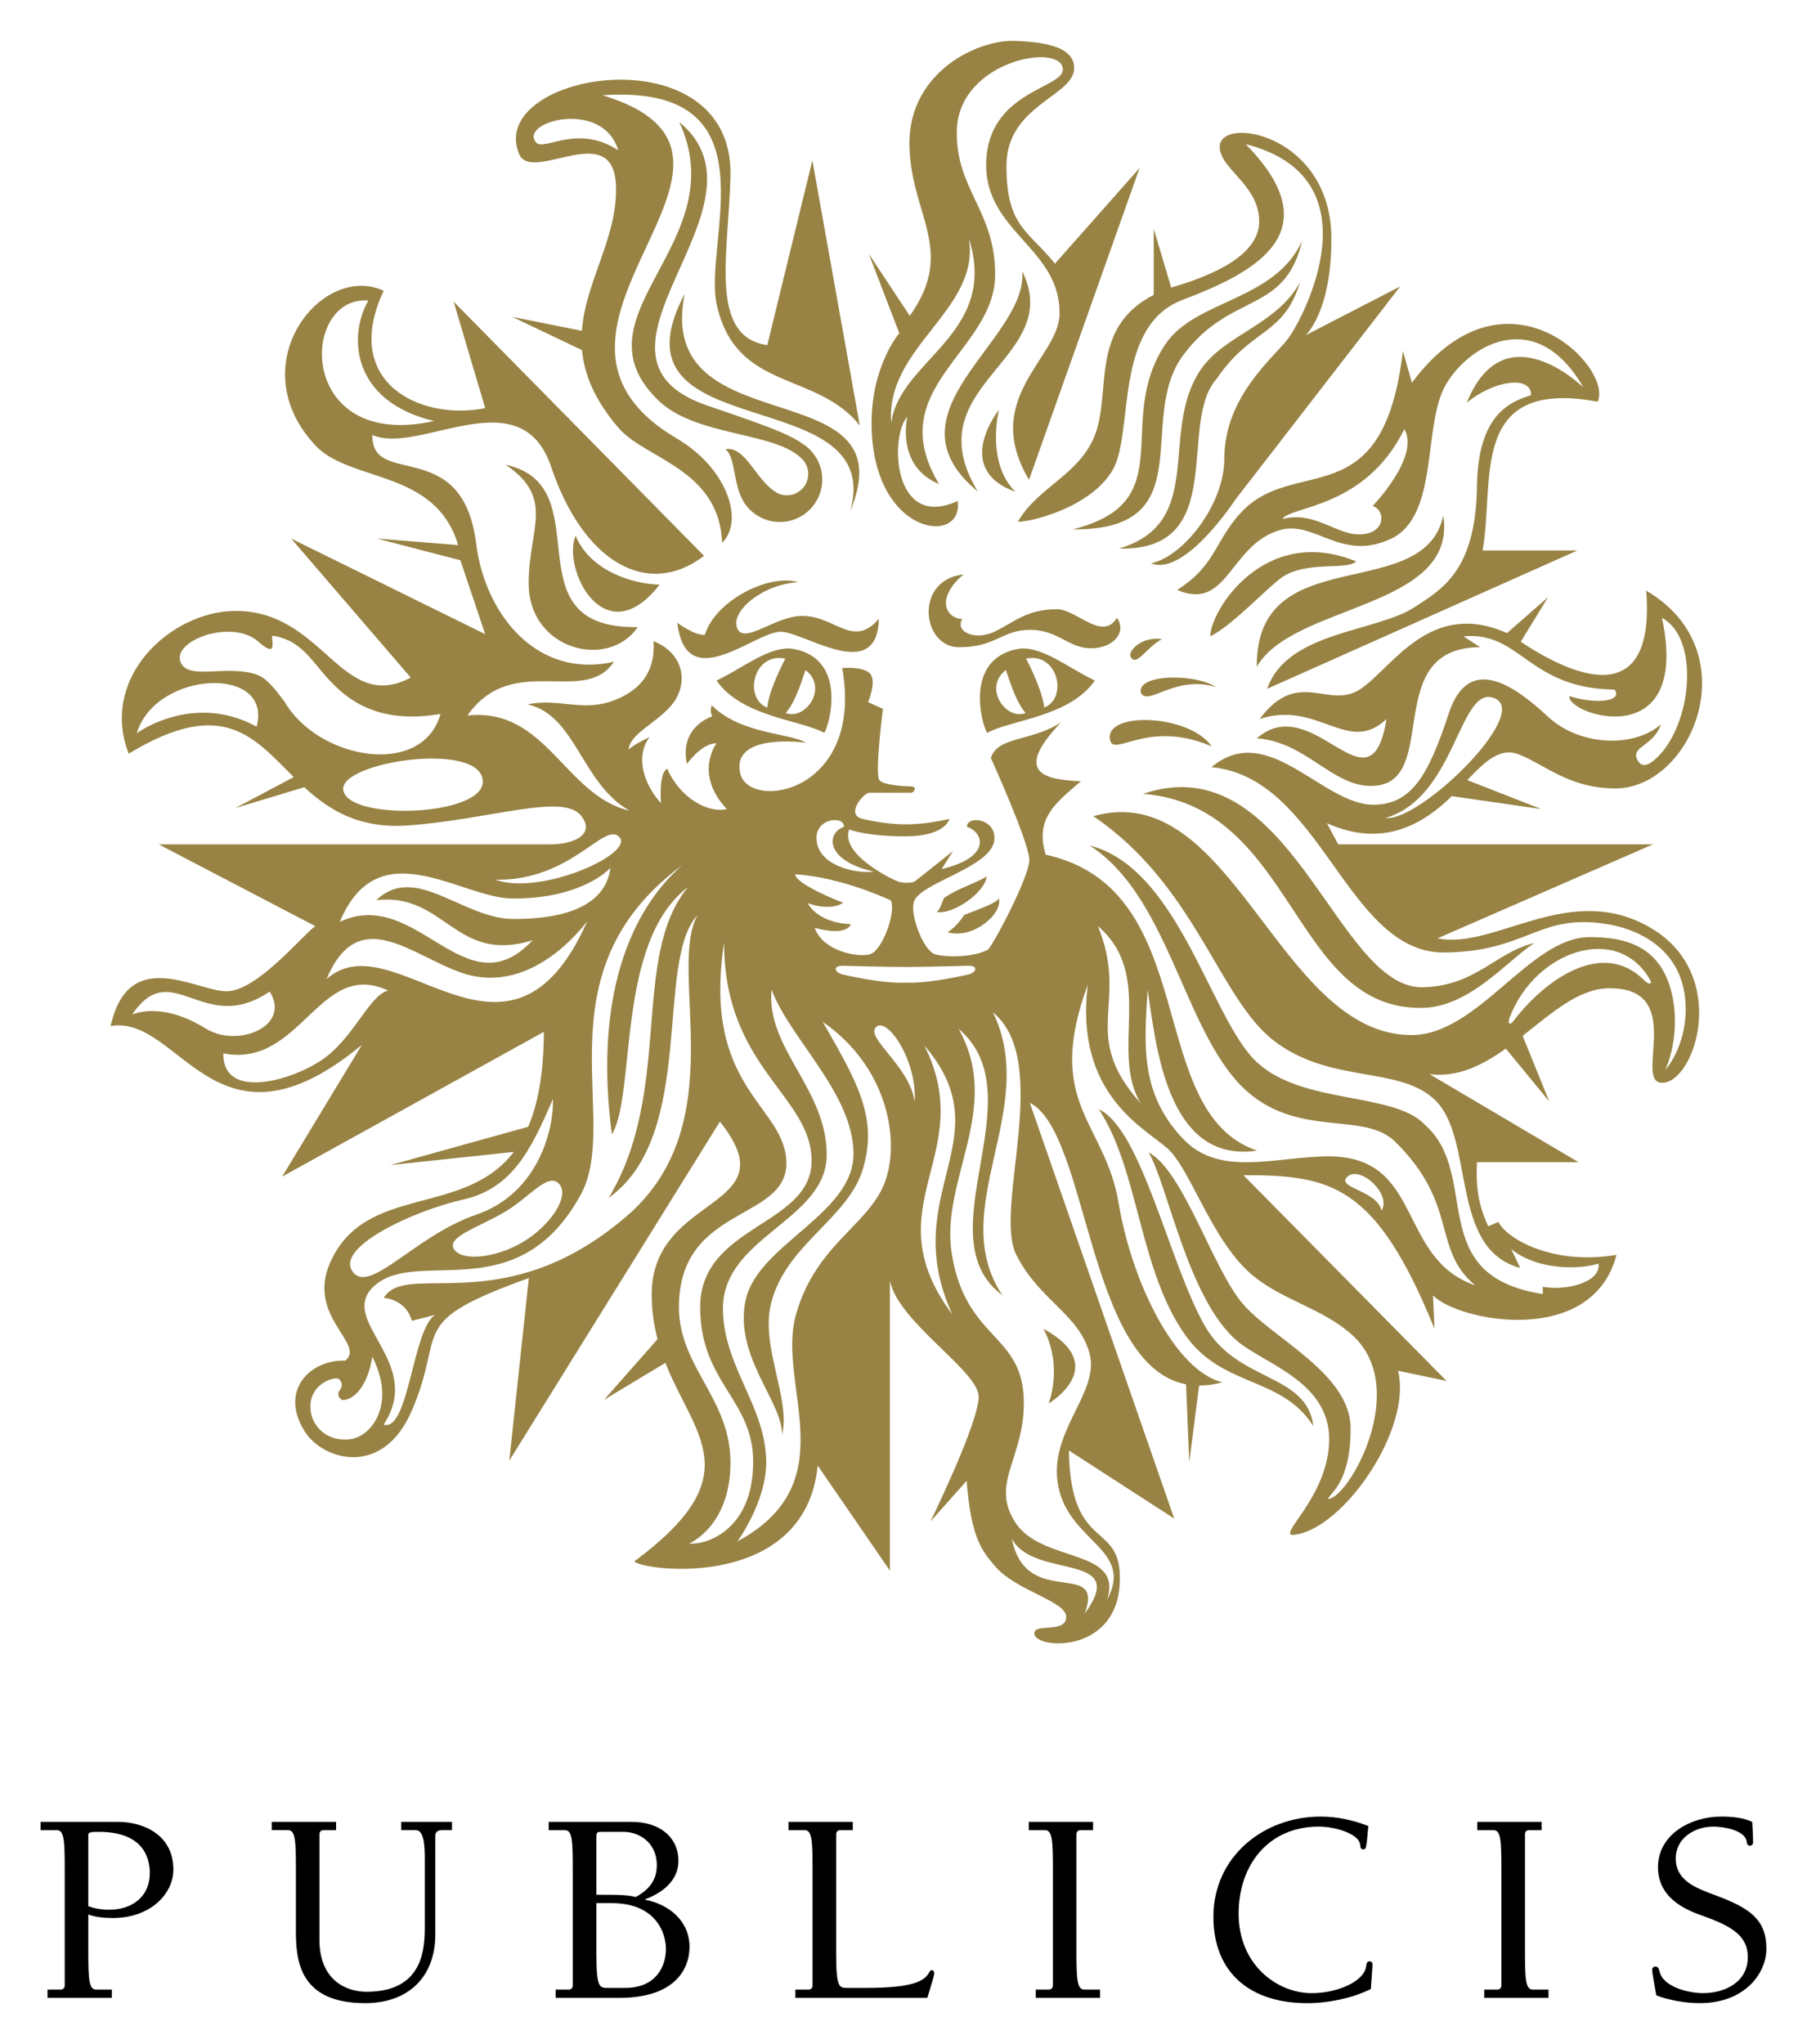<?xml version="1.0" encoding="UTF-8"?>
<!-- Generator: Adobe Illustrator 14.0.0, SVG Export Plug-In . SVG Version: 6.00 Build 43363)  -->
<!DOCTYPE svg PUBLIC "-//W3C//DTD SVG 1.1//EN" "http://www.w3.org/Graphics/SVG/1.1/DTD/svg11.dtd">
<svg version="1.1" id="Layer_1" xmlns="http://www.w3.org/2000/svg" xmlns:xlink="http://www.w3.org/1999/xlink" x="0px" y="0px" width="221px" height="250px" viewBox="0 0 221 250" enable-background="new 0 0 221 250" xml:space="preserve">
<g>
	<path d="M4.968,223.844h1.998c0.88,0,0.95,1.29,0.95,4.783v14.169c0,0.303-0.141,0.541-0.506,0.541H5.813v1.017h7.867v-1.017   h-1.932c-0.884,0-0.95-1.289-0.95-4.778v-4.409c0.748,0.308,1.896,0.439,2.979,0.439c4.611,0,7.427-2.947,7.427-5.931   c0-4.304-3.762-5.83-6.745-5.83H4.968V223.844 M10.798,224.588c-0.071-0.511,0.268-0.541,1.285-0.541   c5.592,0,6.239,3.357,6.239,5.051c0,2.883-2.169,4.476-4.985,4.476c-0.88,0-1.76-0.137-2.539-0.44V224.588z"/>
	<path d="M33.239,222.828h7.867v1.016h-1.527c-0.374,0-0.51,0.233-0.51,0.542v12.853c0,4.98,3.291,6.367,5.764,6.367   c7.018,0,7.119-5.386,7.119-8.062v-8.14c0-1.558-0.07-3.561-1.087-3.561H49.07v-1.016h6.208v1.016h-1.258   c-0.405,0-0.779,0.168-0.779,0.678v12.069c0,5.219-3.322,8.409-8.576,8.409c-8.105,0-8.475-5.289-8.475-8.849v-7.524   c0-3.493-0.07-4.783-0.95-4.783h-2.002V222.828"/>
	<path d="M77.75,232.016c-1.047-0.242-1.663-0.273-4.809-0.273v-7.084c0-0.611,0.167-0.611,0.673-0.611h2.675   c1.664,0,4.04,1.117,4.04,4.101C80.329,230.013,79.312,231.166,77.75,232.016 M70.054,242.796c0,0.303-0.132,0.541-0.506,0.541   h-1.593v1.017h7.797c6.675,0,8.576-3.424,8.576-6.24c0-3.15-2.477-5.183-5.39-5.759v-0.071c2.068-0.778,4.035-2.271,4.035-4.677   c0-2.913-2.306-4.778-5.694-4.778H67.106v1.016h1.998c0.884,0,0.95,1.29,0.95,4.783V242.796z M74.797,232.764   c5.562,0,6.649,3.827,6.649,5.588c0,2.174-1.224,4.782-4.985,4.782h-2.134c-1.016,0-1.386,0-1.386-4.201v-6.169H74.797z"/>
	<path d="M104.296,223.844h-1.522c-0.378,0-0.51,0.233-0.51,0.542v14.547c0,4.201,0.374,4.201,1.386,4.201h2.271   c5.764,0,7.088-0.849,7.665-1.799c0.102-0.172,0.168-0.374,0.405-0.374c0.137,0,0.272,0.202,0.272,0.374   c0,0.308-0.444,1.663-0.849,3.019H97.278v-1.017h1.593c0.374,0,0.506-0.238,0.506-0.541v-14.169c0-3.493-0.066-4.783-0.946-4.783   h-1.998v-1.016h7.863V223.844"/>
	<path d="M131.651,238.559c0,3.489,0.07,4.778,0.95,4.778h1.937v1.017h-7.868v-1.017h1.594c0.369,0,0.51-0.238,0.51-0.541v-14.169   c0-3.493-0.07-4.783-0.95-4.783h-2.002v-1.016h7.863v1.016h-1.522c-0.374,0-0.511,0.233-0.511,0.542V238.559"/>
	<path d="M166.737,226.186c-0.299,0-0.339-0.137-0.404-0.647c-0.172-1.219-2.983-2.134-5.017-2.134   c-6.239,0-9.829,4.743-9.829,10.644c0,6.306,4.743,9.729,8.949,9.729c3.05,0,6.407-1.39,6.645-3.286   c0.03-0.273,0.065-0.607,0.436-0.607c0.277,0,0.343,0.233,0.343,0.436c0,0.308-0.065,0.813-0.202,2.952   c-2.274,1.118-5.192,1.729-7.797,1.729c-6.745,0-11.458-3.529-11.458-10.578c0-7.286,6.067-12.241,13.117-12.241   c2.067,0,3.999,0.444,5.83,1.153C167.111,226.079,167.081,226.186,166.737,226.186"/>
	<path d="M186.508,238.559c0,3.489,0.065,4.778,0.945,4.778h1.932v1.017h-7.862v-1.017h1.588c0.374,0,0.511-0.238,0.511-0.541   v-14.169c0-3.493-0.066-4.783-0.946-4.783h-2.002v-1.016h7.863v1.016h-1.522c-0.374,0-0.506,0.233-0.506,0.542V238.559"/>
	<path d="M204.948,227.303c0,2.746,2.539,3.626,4.677,4.439c4.339,1.593,6.407,2.983,6.407,6.609c0,2.952-2.579,6.648-8.171,6.648   c-1.663,0-3.731-0.344-5.289-0.95c-0.374-2.104-0.511-2.816-0.511-3.12c0-0.237,0.137-0.404,0.414-0.404   c0.334,0,0.436,0.339,0.501,0.638c0.479,1.905,3.635,2.613,5.289,2.613c2.715,0,5.496-1.354,5.496-4.404   c0-2.613-1.967-3.762-5.324-4.985c-1.527-0.546-5.663-1.865-5.663-6.002c0-4.065,4.07-6.204,7.696-6.204   c1.425,0,2.75,0.137,3.832,0.647c0.035,0.813,0.102,1.663,0.102,2.473c0,0.237-0.102,0.439-0.374,0.439   c-0.339,0-0.374-0.268-0.405-0.506c-0.237-1.456-2.983-1.83-4.07-1.83C207.284,223.404,204.948,224.79,204.948,227.303"/>
	<path fill="#988344" d="M159.258,29.45c-3.357,7.392-13.042,7.176-16.712,12.628c-6.402,9.531,2.09,19.308-11.356,22.669   c15.968,0.167,7.678-13.451,13.504-21.292C150.519,35.615,157.128,38.523,159.258,29.45 M125.447,87.206   c-1.294-1.39-2.205-4.739-2.429-5.258C120.198,84.13,123.019,88.143,125.447,87.206z M127.7,86.537   c2.943-1.126,1.702-6.803-2.205-5.98C125.729,81.01,127.52,84.478,127.7,86.537z M124.391,79.387   c2.848-0.567,6.231,2.31,9.514,3.846c-3.08,4.448-10.283,4.809-13.183,6.402C120.079,88.631,117.893,80.685,124.391,79.387z    M98.519,81.948c-0.22,0.519-1.135,3.868-2.429,5.258C98.519,88.143,101.339,84.13,98.519,81.948z M96.046,80.557   c-3.912-0.823-5.153,4.854-2.209,5.98C94.017,84.478,95.808,81.01,96.046,80.557z M100.811,89.635   c-2.896-1.593-10.103-1.954-13.178-6.402c3.278-1.536,6.666-4.413,9.517-3.846C103.645,80.685,101.462,88.631,100.811,89.635z    M83.739,35.944c-10.09,19.053,24.764,10.397,20.24,26.585C111.301,45.026,79.928,54.777,83.739,35.944z M75.607,18.379   c-1.879-6.319-12.14-3.511-10.063-0.977C66.512,18.582,70.542,15.079,75.607,18.379z M71.167,40.463   c0.436-5.971,4.242-11.277,4.18-17.385c-0.048-8.95-10.31-0.475-11.867-4.255C59.366,8.831,89.709,3.771,89.34,21.49   c-0.193,9.341-2.768,19.66,4.501,20.725l5.513-22.595l5.799,32.424c-5.28-6.688-15.141-4.105-17.495-14.784   c-1.712-7.757,7.392-27.056-13.966-25.613c24.72,7.546-13.768,28.561,9.108,41.995c6.121,3.626,8.259,10.01,5.522,12.756   c-0.369-9.09-9.407-10.226-12.698-14.089c-2.953-3.458-4.176-6.565-4.44-9.487l-8.532-4.065L71.167,40.463z M98.162,75.334   c-3.401-0.044-7.366,3.78-8.065,1.316c-0.545-1.914,2.957-5.117,7.538-5.456c-3.89-1.074-10.279,2.503-11.423,6.446   c-1.241,0.132-3.371-1.465-3.371-1.465c1.065,9.02,9.443,1.091,12.637,1.091c2.86,0,11.841,6.499,12.008-1.588   C104.353,79.369,102.14,75.334,98.162,75.334z M96.23,60.581c-0.528,0-1.003-0.163-1.413-0.436c-2.407-1.5-3.665-5.641-6.094-5.201   c1.412,1.095,0.779,4.99,2.768,7.154c0.95,1.069,2.336,1.747,3.885,1.747c2.864,0,5.188-2.323,5.188-5.192   c0-1.667-0.783-3.146-2.011-4.101c-1.839-1.404-4.444-2.358-12.017-4.937c-18.041-6.134,8.967-24.425-3.458-34.69   c6.82,14.749-13.121,23.488-2.763,33.846c4.51,4.664,14.335,3.951,17.715,7.3c0.501,0.475,0.818,1.148,0.818,1.896   C98.849,59.41,97.674,60.581,96.23,60.581z M117.285,79.162c4.554,0,5.245-2.129,8.694-2.129c3.45,0,4.69,2.257,7.449,2.257   s4.413-1.989,3.177-3.723c-1.795,2.926-4.972-1.056-7.313-1.056c-3.591,0-5.135,1.479-7.454,2.653   c-2.622,1.329-5.104,0.057-4.141-1.461c-2.015-0.035-3.313-2.525,0.142-5.447C111.763,70.921,112.735,79.162,117.285,79.162z    M128.25,171.659c0,0,7.73-4.576-0.629-9.135C130.059,167.162,128.25,171.659,128.25,171.659z M122.151,109.871   c-0.193,0.471-1.514,0.99-4.232,2.037c-0.37,0.616-1.192,1.593-2.024,2.125C119.115,114.917,122.706,111.644,122.151,109.871z    M201.859,119.934c-3.982-7.177-14.164-3.643-17.235,4.55c-0.237,0.62-0.062,1.083,0.511,0.343   c4.004-5.21,10.947-9.936,15.928-4.955C201.749,120.559,202.058,120.29,201.859,119.934z M164.806,143.903   c-1.514,1.391,3.652,1.681,4.158,4.167C170.227,146.011,166.319,142.521,164.806,143.903z M139.483,134.918   c-3.811-6.527,1.848-15.604-5.214-21.655C138.194,122.785,131.894,126.401,139.483,134.918z M124.299,153.486   c-2.855-5.632,4.483-23.646-2.855-29.663c5.772,11.892-5.856,24.063,1.148,34.596c-9.693-7.177,4.285-24.425-5.351-32.581   c5.447,9.713-2.279,18.443-0.841,27.486c1.642,10.287,8.316,9.785,8.783,17.31c0.457,7.52-4.286,10.608-0.969,15.629   c3.278,4.955,13.253,3.071,11.177,9.412c3.361-6.218-4.62-7.019-5.962-13.909c-1.299-6.635,5.068-11.356,3.836-16.175   C132.029,160.769,127.154,159.114,124.299,153.486z M123.753,188.194c1.721,8.783,11.388,2.314,8.91,9.161   C138.247,189.704,126.446,193.276,123.753,188.194z M116.467,160.76c-6.79-14.837,6.375-21.503-3.428-32.901   C119.762,141.219,106.558,147.485,116.467,160.76z M111.864,134.777c0.334-5.043-3.362-10.479-4.722-9.159   C105.783,126.935,111.301,130.403,111.864,134.777z M100.617,124.98c4.299,7.438,6.737,11.755,4.941,17.92   c-1.791,6.16-9.469,9.267-11.264,16.553c-1.298,5.275,2.438,11.625,1.351,16.052c0.11-4-5.914-9.637-4.457-16.47   c1.461-6.833,13.196-10.508,13.196-17.899c0-7.396-7.819-14.122-10.019-20.102c-0.704,7.167,6.741,12.116,6.741,20.185   c0,8.065-12.69,9.997-12.69,18.824c0,7.058,5.293,11.985,5.293,18.823c0,4.818-3.511,9.654-3.511,9.654   c13.372-7.247,4.774-19.07,7.128-27.638c2.35-8.575,8.818-10.982,10.837-16.135C110.183,139.591,108.582,130.461,100.617,124.98z    M92.116,178.783c0-7.652-6.481-9.663-6.481-18.912c0-10.081,13.623-9.913,13.623-17.899c0-7.978-10.701-11.344-10.701-26.693   c-2.746,18.038,7.617,19.917,7.617,27.006c0,7.088-13.139,5.152-13.139,17.587c0,7.313,6.305,11.181,6.305,18.995   s-5.042,9.914-5.042,9.914C86.203,189.009,92.116,187.267,92.116,178.783z M97.238,106.931c0.171,1.303,5.883,3.489,5.883,3.489   s-1.399,1.091-4.343,0.04c1.514,2.604,5.267,2.565,5.267,2.565s-0.277,1.553-4.396,0.458c1.007,2.917,5.364,3.644,6.771,3.226   c1.479-0.444,3.204-5.135,2.526-6.583C108.947,110.126,102.958,107.266,97.238,106.931z M99.86,102.628   c0.159,3.357,5.025,4.259,7.014,3.982c-6.112-1.391-5.747-4.796-3.657-5.483C103.31,99.746,99.733,100.001,99.86,102.628z    M103.064,118.121c-0.7,0-0.832,0.229-0.85,0.365c-0.035,0.264,0.313,0.559,0.828,0.695c0.048,0.013,4.862,1.153,7.705,1.003   c2.842,0.149,7.656-0.99,7.7-0.999c0.52-0.141,0.867-0.436,0.832-0.7c-0.018-0.136-0.149-0.365-0.85-0.365   c-0.145,0-5.082,0.146-7.682,0.146C108.142,118.266,103.205,118.121,103.064,118.121z M85.314,111.925   c-5.298,5.689-0.08,26.878-10.864,34.579c7.92-13.235,2.626-29.408,9.685-37.998c-8.866,6.737-6.301,25.321-9.302,30.236   c-2.97-22.733,6.551-31.067,8.615-32.929c-17.891,13.223-7.383,31.115-12.426,40.312c-7.753,14.143-20.012,6.358-25.261,11.163   c-4.655,4.255,6.266,9.228,1.153,16.954c3.093,0.928,3.516-11.595,6.288-13.425l-2.833,0.73c-0.735-2.688-3.428-2.808-3.428-2.808   c2.741-4.629,14.608,2.908,29.63-9.927C89.85,137.471,81.525,118.728,85.314,111.925z M45.533,165.938   c-0.814,4.999-3.366,5.466-3.753,5.25c-0.378-0.207-0.55-0.762-0.251-1.122c0.348-0.414,0.396-0.999-0.083-1.399   c-0.484-0.4-4.057,0.655-3.397,4.193c0.321,1.733,2.063,3.498,4.756,3.173C45.497,175.707,48.458,171.672,45.533,165.938z    M43.117,155.52c2.064,2.904,7.634-4.392,15.132-6.957c7.735-2.648,9.517-10.731,9.376-14.146   c-2.653,6.164-4.963,10.951-10.97,12.294C50.646,148.062,40.979,152.51,43.117,155.52z M68.343,144.757   c-1.347-1.377-3.595,1.686-6.552,3.437c-3.349,1.984-7.295,3.106-6.226,4.65c0.99,1.426,5.021,1.025,8.276-0.866   C67.234,150.011,69.808,146.253,68.343,144.757z M71.806,112.704c-3.529,4.479-9.126,8.426-15.352,6.275   c-6.222-2.156-12.606-8.519-16.527,0.783C48.217,112.308,62.165,134.438,71.806,112.704z M47.491,121.161   c-8.461-3.978-10.648,9.524-20.17,7.679c-0.114,5.99,9.034,3.17,12.606,0.392C43.456,126.485,45.356,121.553,47.491,121.161z    M25.191,125.812c3.854,2.385,10.477-0.277,7.788-4.536c-8.127,5.543-11.933-4.427-16.809,2.803   C18.204,123.322,21.314,123.414,25.191,125.812z M41.55,112.757c9.417-4.479,15.405,11.036,23.589,2.24   c-9.469,2.97-10.705-5.878-19.114-4.901c4.783-4.607,10.556,2.306,16.813,2.306c6.253,0,11.211-1.602,11.823-6.253   c-1.624,1.624-5.438,3.753-11.876,3.753C56.344,109.901,46.316,101.387,41.55,112.757z M60.599,107.604   c5.592,1.976,16.976-3.194,15.167-5.201C73.917,100.362,69.971,107.732,60.599,107.604z M59.045,95.553   c-0.15-4.977-17.539-2.398-17.064,1.056C42.501,100.433,59.168,99.874,59.045,95.553z M53.875,87.325   c-8.906,1.513-12.562-2.83-14.925-5.681c-1.43-1.721-2.763-3.428-5.535-3.885c-0.18-0.031-0.141,0.202-0.11,0.501   c0.04,0.383,0.097,0.964-0.15,1.091c-0.171,0.083-0.576,0.004-1.553-0.867c-0.99-0.894-2.508-1.32-4.268-1.201   c-1.558,0.101-3.111,0.611-4.158,1.368c-1.034,0.739-1.408,1.588-1.061,2.394c0.532,1.219,2.244,1.148,4.224,1.056   c1.593-0.066,3.401-0.149,5.016,0.392c1.263,0.431,2.271,1.769,3.441,3.322C38.862,92.873,51.635,95.223,53.875,87.325z    M16.729,89.674c0,0,6.895-5.064,14.652-0.796C33.428,81.327,19.057,81.97,16.729,89.674z M53.096,51.495   c-10.063-2.38-10.564-10.362-8.043-14.741C36.649,36.09,36.226,55.248,53.096,51.495z M169.47,100.041   c4.158,0.501,17.755-12.734,13.363-14.622C178.442,83.532,178.169,97.476,169.47,100.041z M120.66,107.187   c-0.99,0.708-3.336,1.373-5.188,2.623c-0.18,0.304-0.488,1.457-0.906,1.72C116.453,111.925,120.506,109.193,120.66,107.187z    M147.377,162.203c-4.325-7.507-7.748-24.139-12.993-26.532c4.928,7.396,4.906,19.813,10.701,27.791   c4.563,6.278,11.708,4.875,15.541,10.969C159.816,167.884,151.372,169.138,147.377,162.203z M80.672,71.511   c-3.243-0.088-8.448-1.628-10.279-5.989C68.708,69.486,73.9,80.188,80.672,71.511z M78.001,76.694   c-16.008,0.277-4.242-17.266-16.166-19.857c6.143,4.149,2.776,7.872,2.825,14.59C64.717,79.505,74.393,81.97,78.001,76.694z    M119.595,60.123c-7.973-13.108,10.754-16.135,5.43-26.946C125.729,41.634,107.754,50.377,119.595,60.123z M135.743,90.427   c0.396,2.35,4.532-2.548,12.448,0.862C145.48,87.342,135.162,86.968,135.743,90.427z M174.011,123.269   c5.795-0.128,10.376-5.834,13.653-7.934c-4.703,1.096-7.167,5.276-13.653,5.412c-10.626,0.216-16.144-29.771-34.22-23.655   C158.417,98.558,158.008,123.639,174.011,123.269z M138.287,80.346c0.729,1.237,1.816-1.086,3.832-2.187   C139.501,77.816,137.908,79.699,138.287,80.346z M156.855,63.476c4.422-1.14,7.146,2.732,10.582,1.716   c1.905-0.559,1.962-2.746,0.453-3.313c0,0,5.821-6.042,3.863-9.39C166.971,62.23,157.771,61.879,156.855,63.476z M148.812,46.315   c4.251-6.266,8.176-5.183,10.195-11.823c-2.855,5.293-9.249,6.393-12.184,10.758c-5.122,7.616,0.783,18.652-9.976,21.846   C150.404,67.436,143.91,51.745,148.812,46.315z M133.966,53.065c-1.849,4.999-6.975,6.415-9.482,10.745   c1.382,0.066,8.813-1.633,11.581-6.292c2.658-4.505,0.044-17.626,8.571-20.843c8.91-3.361,18.238-8.316,7.714-19.043   c16.157,4.087,7.075,21.314,5.144,23.835c-1.809,2.358-7.758,7.071-7.758,14.652c0,5.601-5.042,11.99-8.963,12.773   c4.146,1.681,10.332-7.81,10.332-7.81l20.144-26.049l-11.586,5.98c0,0,3.168-2.742,3.168-11.823   c0-12.848-13.794-15.149-13.657-11.163c0.092,2.658,4.699,4.532,4.826,8.901c0.133,4.374-5.975,6.855-10.758,8.241l-2.139-7.176   v8.07C133.266,40.094,135.91,47.803,133.966,53.065z M139.519,84.702c0.818,1.795,4.153-2.209,9.179-0.669   C146.281,82.375,139.083,82.392,139.519,84.702z M124.188,60.149c-3.644-3.586-2.015-10.028-2.015-10.028   S116.414,57.347,124.188,60.149z M118.499,29.173c3.701,11.708-8.487,14.815-9.495,22.546   C108.251,42.391,119.93,37.938,118.499,29.173z M117.127,61.271c-7.951,3.643-8.343-7.872-6.161-10.31c0,0-1.461,6.055,3.881,8.237   c-7.102-11.766,6.864-16.219,6.864-25.622c0-7.814-4.806-10.371-4.691-17.543c0.137-8.638,12.836-10.899,12.972-7.573   c0.097,2.389-9.244,2.658-9.381,11.563c-0.132,8.365,9.174,10.367,8.968,18.467c-0.137,5.315-9.658,10.23-3.728,20.196   l13.521-38.136l-10.349,11.696c-3.309-4.119-5.932-4.519-5.932-11.964c0-7.441,8.281-8.501,8.281-11.959   c0-2.79-4.141-3.19-7.177-3.318c-4.686-0.207-12.971,3.85-12.971,12.488c0,8.637,5.843,13.024,0.044,21.133l-5.012-7.581   l3.727,9.702c0,0-3.388,3.956-3.388,10.996C106.597,65.566,117.914,66.846,117.127,61.271z M154.052,87.94   c4.814-6.389,8.431-1.007,12.382-3.696c3.947-2.693,8.515-10.983,17.878-6.812l5.017-4.391l-3.34,5.456   c9.746,6.415,16.302,5.826,15.348-6.253c12.602,7.353,5.654,24.271-3.868,24.188c-5.658-0.057-8.483-2.917-11.73-4.167   c-2.306-0.889-4.136,0.889-6.288,3.146l9.052,3.542l-10.948-1.58c-3.321,3.265-8.289,6.45-15.272,3.309l1.382,2.587h38.496   l-26.352,11.498c7.035,1.46,16.249-7.194,26.216-1.197c9.592,5.777,5.24,18.914,1.24,18.865c-3.577-0.04,3.173-11.786-6.626-11.557   c-3.6,0.083-6.899,3.044-10.415,5.813l3.242,8.006l-5.302-6.448c-2.838,2.021-5.865,3.562-9.328,3.126l18.216,10.763h-12.417   c-0.136,3.059,0.142,5.188,1.382,7.841l1.241-0.532c0.964,1.998,6.573,5.359,14.441,4.03c-2.944,11.344-19.317,8.153-22.441,4.964   l0.181,4.074c-7.177-17.719-12.694-18.784-23.369-18.784l24.839,25.16l-5.932-1.236c1.791,7.04-6.652,19.378-12.698,20.064   c-2.341,0.264,4.281-4.651,4.281-11.696c0-7.04-7.85-9.187-11.181-11.955c-6.067-5.051-8.554-19.14-10.899-23.122   c4.277,2.257,7.863,14.349,11.59,18.604c3.728,4.251,13.112,8.501,13.112,15.146c0,6.644-2.485,7.841-2.763,8.637   c2.485,0,10.217-13.596,2.899-20.108c-3.635-3.238-8.404-4.153-12.145-7.265c-4.901-4.083-7.523-12.839-10.301-15.417   c-2.652-2.465-11.51-6.548-9.829-20.111c-5.382,14.566,2.103,16.749,3.758,26.672c1.658,9.917,6.991,20.553,12.694,21.965   c-1.008,0.272-1.949,0.396-2.839,0.387l-1.205,9.359l-0.396-9.504c-12.122-2.337-11.88-30.762-19.109-34.436l17.662,50.853   l-12.879-8.325c0.18,12.932,6.749,8.268,6.204,16.47c-0.568,8.584-10.618,7.801-10.433,5.852c0.114-1.236,3.894,0.079,3.894-1.967   c0-1.949-6.107-3.172-8.681-6.182c-1.571-1.844-2.939-3.371-3.494-10.455l-4.418,4.959c0,0,5.892-12.043,5.892-15.233   c0-3.189-9.755-9.037-10.854-14.177v35.434l-8.835-12.856c-1.5,15.422-21.416,12.896-22.427,11.722   c14.216-10.547,7.348-15.29,3.801-24.28l-7.498,4.511l6.539-7.414c-0.436-1.664-0.713-3.472-0.713-5.479   c0-12.435,17.028-10.283,8.338-21.125l-25.754,41.458l2.389-22.326c-15.272,5.496-9.988,6.292-14.353,16.303   c-3.56,8.166-10.842,5.948-13.038,2.485c-3.216-5.064,0.717-8.866,4.946-8.686c2.543-2.077-4.8-5.377-1.848-12.008   c4.277-9.658,16.32-5.479,22.454-13.526l-15.088,1.615l16.848-4.687c1.188-2.776,1.896-6.507,1.918-11.613l-32.011,17.712   l9.75-16.115c-17.886,14.826-22.203-3.775-30.726-2.306c2.208-9.922,10.485-4.25,14.168-4.25c3.674,0,9.016-6.556,10.851-7.973   l-19.131-9.993h47.737c3.586,0,5.601-1.492,3.863-3.564c-2.266-2.706-11.075,0.51-21.059,1.245   c-6.081,0.444-9.742-1.914-12.747-4.673l-8.413,2.543l7.124-3.784c-4.902-4.858-8.638-9.87-20.184-2.86   c-3.59-9.306,5.06-17.266,12.782-17.455c11.04-0.264,13.157,12.672,21.715,8.149L35.61,65.87L59.34,77.561l-3.036-9.038   L46.096,65.87l9.936,0.796c-2.759-9.306-13.183-7.63-17.446-12.175c-9.258-9.86,0.761-22.458,8.338-18.925   c-5.245,11.167,4.418,15.946,12.417,14.354l-3.859-13.024L86.11,67.99c-7.022,5.324-14.837,0.621-18.705-10.895   c-3.709-11.035-16.219-1.342-21.859-3.898c-0.185,6.556,11.035,0,12.689,13.289c1.083,8.686,7.467,16.602,16.853,14.45   c-3.625,5.478-12.386-1.315-17.93,6.583c9.632-1.065,11.924,9.79,19.831,11.634c-5.914-3.371-6.53-11.66-12.465-13.002   c3.639-0.784,6.556,0.854,10.138-0.339c3.696-1.237,5.522-3.736,5.267-7.393c3.819,1.536,4.193,5.184,2.411,7.56   c-1.791,2.376-5.368,3.714-5.46,5.742c0,0,0.101-0.387,2.569-1.575c-1.852,2.477-0.629,5.874,1.391,8.087   c-0.101-1.461-0.083-3.767,0.761-4.22c1.549,3.604,5.038,5.491,7.287,4.941c-4.083-4.348-1.254-8.039-1.254-8.039   c-1.791-0.07-3.613,2.517-3.613,2.517s-1.236-4.092,3.08-5.83c-0.339-0.616-0.057-1.346-0.057-1.346   c3.511,3.573,9.75,3.406,11.498,4.585c0,0-9.117-1.303-8.017,3.718c1.034,4.7,15.203,2.5,12.479-12.848   c0,0,2.446-0.247,3.366,0.634c0.92,0.889-0.202,3.529-0.202,3.529l1.821,0.827c0,0-0.95,7.221-0.501,8.589   c0.26,0.81,3.502,0.88,4.013,0.898c0.708,0.031,0.269,0.761-0.04,0.761c-0.308,0-5.122,0-5.122,0   c-0.735,0.031-2.988,2.702-0.862,3.204c0,0,2.631,0.673,5.32,0.673c2.692,0,5.324-0.673,5.324-0.673s-0.449,2.134-5.377,2.134   c-4.928,0-6.891-0.845-6.891-0.845c-1.122,3.084,5.381,6.187,6.041,6.394c0.665,0.211,1.712,0.141,1.94-0.004   c0.233-0.15,4.722-3.749,4.722-3.749l-1.386,2.205c6.071-1.417,5.188-4.471,3.098-5.157c-0.102-1.381,3.48-1.126,3.356,1.5   c-0.162,3.357-8.729,5.228-9.79,7.498c-0.677,1.447,1.048,6.138,2.53,6.583c1.403,0.418,4.734,0.365,6.438-0.546   c0.506-0.281,5.082-8.862,5.082-10.982c0-2.125-4.704-12.488-4.704-12.488c0.889-2.675,4.92-1.976,8.585-4.338   c-5.967,6.226-1.932,7.014,2.434,7.19c-3.301,2.816-5.602,4.633-4.313,8.98c19.316,4.25,11.858,31.415,25.842,36.197   c-11.105,1.672-12.369-13.202-13.372-19.67c-0.427,6.89-0.92,12.709,4.356,18.253c4.554,4.783,11.497,2.077,17.935,2.126   c11.453,0.092,8.193,12.447,17.759,15.77c-5.342-4.497-1.94-9.9-9.825-17.609c-4.021-3.929-12.773,0.058-19.392-7.449   c-6.608-7.504-8.664-22.803-17.922-28.735c10.601,2.684,14.564,20.166,19.941,25.992c5.382,5.823,17.117,4.02,21.011,8.12   c7.063,6.165-0.167,18.489,14.468,20.746v-0.889c2.759,0.533,7.172-0.532,6.803-2.833c-2.205,0.708-7.357,0.884-10.666-1.77   l1.1,2.302c-8.849-2.372-5.372-16.127-10.64-20.751c-4.505-3.956-12.663-1.791-19.496-7.051   c-6.764-5.214-9.553-18.969-22.075-27.453c17.032-4.823,22.634,26.775,38.923,26.77c8.141,0,14.463-11.981,21.776-11.981   c4.506,0,8.984,1.14,10.182,7.511c0.915,4.871-0.915,8.723-0.915,8.723s2.485-2.69,2.485-7.438c0-7.709-6.622-10.63-12.562-10.63   c-5.927,0-8.136,3.718-17.249,3.718c-11.726-0.264-14.85-21.437-28.187-22.669c6.947-5.826,13.618,4.708,19.91,4.598   c4.559-0.075,6.627-3.586,9.108-11.159c2.486-7.577,8.281-3.19,12.145,0.396c3.863,3.591,10.477,3.846,13.799,0.933   c-0.885,2.75-3.952,2.71-2.764,4.519c0.541,0.814,1.333,0.431,2.183-0.348c4.378-4.044,5.412-14.67,0.717-17.196   c3.591,16.875-11.73,11.828-11.316,9.566c2.763,0.933,6.626,0.801,5.521-0.796c-10.626-0.137-11.453-7.172-18.493-6.512   l2.072,1.329c-12.422,0-4.554,16.967-13.385,16.967c-4.788,0-7.925-5.381-13.949-5.826c6.948-6.05,13.909,9.747,15.854-2.354   C164.858,92.42,161.22,85.586,154.052,87.94z M154.977,84.245c2.438-7.063,13.367-6.904,18.066-10.01   c3.256-2.143,7.454-4.383,7.59-14.745c0.119-8.906,4.137-10.362,6.627-11.163c0-2.525-4.69-1.729-7.867,0.929   c4.576-11.405,14.27-1.861,14.27-1.861c-5.747-9.962-13.865-5.355-16.805-0.405c-2.935,4.955-0.766,16.17-6.815,18.947   c-6.05,2.772-9.267-2.332-13.495-1.109c-6.19,1.8-6.362,10.001-12.571,7.326c4.748-3.036,4.541-5.892,7.727-9.39   c6.622-7.265,17.478,0.713,19.871-19.845l1.104,3.899c11.458-15.436,24.654-1.888,22.723,2.31   c-15.872-2.926-12.559,9.693-14.076,18.199h11.59L154.977,84.245z"/>
	<path fill="#988344" d="M165.871,68.668c-11.207-4.594-17.847,5.998-17.847,9.157c2.71-1.307,7.172-6.173,8.831-7.26   C159.9,68.558,164.639,69.79,165.871,68.668"/>
	<path fill="#988344" d="M176.515,63.067c1.795,11.427-18.432,10.754-22.802,18.485C153.546,65.922,174.165,74.045,176.515,63.067"/>
</g>
</svg>